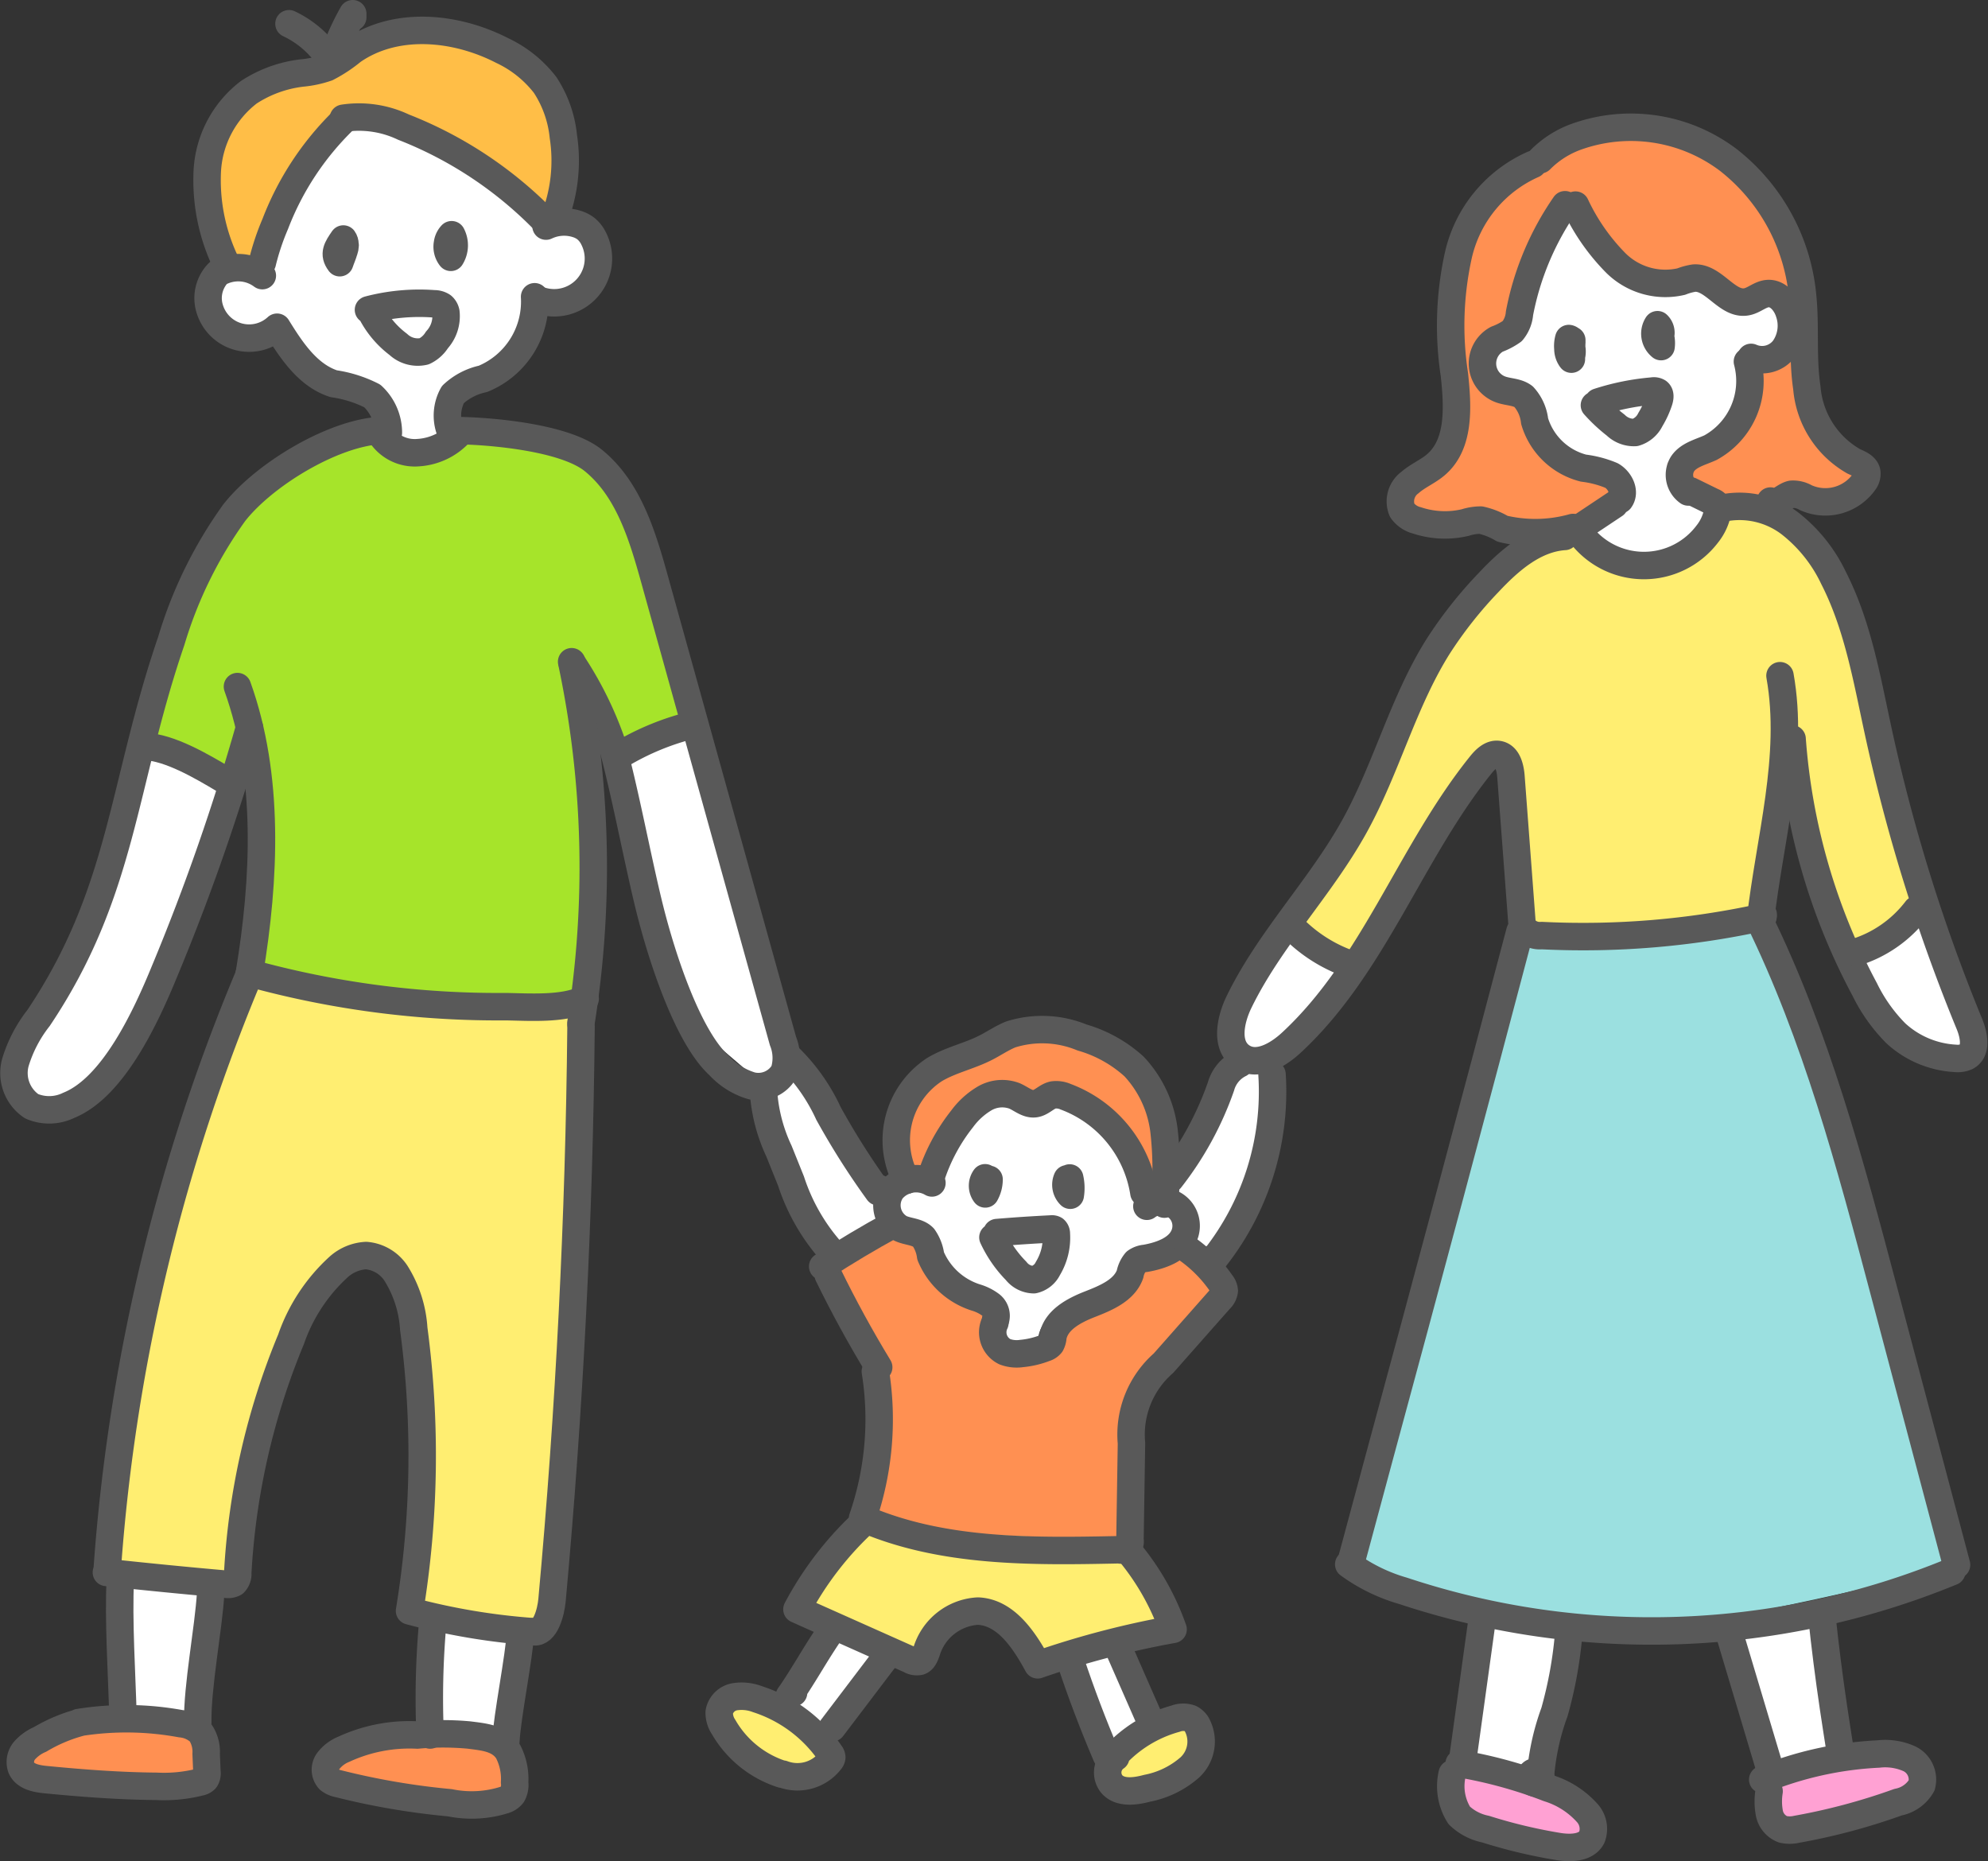 <svg xmlns="http://www.w3.org/2000/svg" width="110.774" height="103.698" viewBox="0 0 110.774 103.698">
  <rect x="0" y="0" width="110.774" height="103.698" fill="#333333" stroke="none"/>
  <g id="img_man09" transform="translate(-2412.095 -209.093)">
    <g id="グループ_1612" data-name="グループ 1612">
      <path id="パス_12454" data-name="パス 12454" d="M2426.712,224.45s-2.878-1.439-2.878,0-.719,2.878.72,2.878h2.878a10.1,10.1,0,0,0,2.878,2.878l2.878,1.439.72,2.159h2.158l1.439-.72-.719-2.158s.719,0,2.878-1.439a5.6,5.6,0,0,0,2.159-4.318s2.158.72,2.878,0,.719-2.878.719-2.878-1.439-2.158-2.158-1.439-7.915-5.756-7.915-5.756h-5.757Z" fill="#fff" fill-rule="evenodd"/>
      <path id="パス_12455" data-name="パス 12455" d="M2431.03,216.535l-4.318,7.195h-2.158l-.72-6.476s0-2.158.72-2.158,3.6-2.159,3.6-2.159h2.879l2.878-2.158h2.878l5.037,2.158,1.439,2.878-.72,5.037-5.037-2.878S2433.188,215.1,2431.03,216.535Z" fill="#ffbe47" fill-rule="evenodd"/>
      <path id="パス_12456" data-name="パス 12456" d="M2424.554,253.232c0,.719-3.6,12.232-5.037,14.39s-4.317,4.318-5.037,3.6-2.878-2.878-2.159-2.878,2.159-3.6,2.159-3.6l2.878-5.756,2.878-8.635Z" fill="#fff" fill-rule="evenodd"/>
      <path id="パス_12457" data-name="パス 12457" d="M2446.14,251.793s2.878,11.512,3.6,12.951,3.6,3.6,4.317,4.318,4.317,10.073,4.317,10.073l2.878-2.158,2.159.719s.72,2.878,2.159,3.6a8.876,8.876,0,0,1,2.158,1.439v1.439h2.159s0-1.439.719-1.439,2.879-1.439,2.879-1.439l2.158-1.439,2.159-1.439,1.439.719s2.878-1.439,2.878-3.6a53.776,53.776,0,0,1,1.439-7.915l3.6-5.036-2.878-1.439-2.878,3.6-1.439,4.318-3.6,7.195a5.619,5.619,0,0,0-1.439-3.6c-1.439-1.439-2.159-2.878-4.318-2.158s-2.878-.72-3.6,0-3.6,4.317-3.6,4.317l-2.159.719-5.036-7.915-5.757-17.988Z" fill="#fff" fill-rule="evenodd"/>
      <path id="パス_12458" data-name="パス 12458" d="M2432.469,233.084a17.322,17.322,0,0,0-7.2,5.037c-2.878,3.6-5.037,12.232-5.037,12.232l4.318,2.879,1.439-2.879s1.439,5.757.719,8.635-1.439,4.317-.719,4.317,12.952,2.878,17.269,1.439l2.158-.719-.719-16.55,1.439,3.6,4.317-1.439s-1.439-12.232-3.6-13.671-5.756-2.879-7.195-2.879H2437.5l-2.158.72Z" fill="#a6e42a" fill-rule="evenodd"/>
      <path id="パス_12459" data-name="パス 12459" d="M2418.078,296.4l7.2.72s.72-5.757,1.439-9.354,2.878-8.635,4.318-8.635,2.878,0,3.6,2.159.72,5.756.72,8.634-1.439,9.354-.72,9.354,7.915.72,7.915.72a89.3,89.3,0,0,1,.72-10.793c.719-5.037,1.013-24.616,1.013-24.616s-7.965,1.128-12.044-.08a24.731,24.731,0,0,0-6.238-1.208s-4.318,12.952-5.757,20.147S2418.078,296.4,2418.078,296.4Z" fill="#ffee71" fill-rule="evenodd"/>
      <path id="パス_12460" data-name="パス 12460" d="M2418.8,304.319l4.317.72.719-7.2-5.037-.72Z" fill="#fff" fill-rule="evenodd"/>
      <path id="パス_12461" data-name="パス 12461" d="M2436.139,299.607l.647,6.151h3.6l.86-6.072Z" fill="#fff" fill-rule="evenodd"/>
      <path id="パス_12462" data-name="パス 12462" d="M2417.358,305.039c-1.439,0-3.6.719-3.6,1.439s-.719.719,1.44,1.439,7.915,0,7.915,0v-2.878Z" fill="#ff9052" fill-rule="evenodd"/>
      <path id="パス_12463" data-name="パス 12463" d="M2430.31,307.2a5.505,5.505,0,0,1,3.6-1.439c2.158,0,4.048-.019,5.262-.01s1.214,2.169,1.214,2.169l-.72,1.439-9.354-1.439Z" fill="#ff9052" fill-rule="evenodd"/>
      <path id="パス_12464" data-name="パス 12464" d="M2462.689,274.818l1.446-.176s.874-2.8,2.233-3.828,3.1.873,3.669-.08,2.052-.73,3.828.957a10.867,10.867,0,0,1,2.5,4.566l.854-.977s.585-3.34-.135-4.779-4.317-4.318-5.756-4.318-5.037,2.159-5.037,2.159-2.158-.72-2.878,0S2462.689,274.818,2462.689,274.818Z" fill="#ff9052" fill-rule="evenodd"/>
      <path id="パス_12465" data-name="パス 12465" d="M2458.372,279.855l2.878,5.756-.719,7.915s6.476,2.159,9.354,2.159a17.564,17.564,0,0,0,5.037-.72l.719-7.915,5.037-6.476-2.878-2.158-2.159,1.439s-2.028,1.532-2.813,2.2a4.007,4.007,0,0,1-2.224.673l-.719,1.439h-2.159l-.082-2.032a12.126,12.126,0,0,1-2.951-2.154c-.564-.851-1.284-2.29-1.284-2.29l-2.545-.023Z" fill="#ff9052" fill-rule="evenodd"/>
      <path id="パス_12466" data-name="パス 12466" d="M2456.214,298.563l7.195,2.878a5.378,5.378,0,0,1,2.159-2.159c1.439-.719,4.317,1.439,4.317,1.439v.72l7.2-2.159-2.158-4.317-15.111-.719Z" fill="#ffee71" fill-rule="evenodd"/>
      <path id="パス_12467" data-name="パス 12467" d="M2456.214,304.319l1.439,1.439,4.249-4.8-3.529-.961Z" fill="#fff" fill-rule="evenodd"/>
      <path id="パス_12468" data-name="パス 12468" d="M2472.043,301.441l1.439,5.037,2.878-1.439-1.7-4.634Z" fill="#fff" fill-rule="evenodd"/>
      <path id="パス_12469" data-name="パス 12469" d="M2496.508,238.841a10.689,10.689,0,0,0-4.317-.72c-.72,0-2.878-.719-2.159-1.439l2.878-2.878s-1.439-7.915,0-10.074,2.159-4.317,3.6-5.037a8.9,8.9,0,0,0,2.159-1.439,6.73,6.73,0,0,1,5.036-.719c2.879.719,5.757,2.158,7.2,5.037s1.439,7.915,2.159,10.073,3.6,3.6,3.6,3.6-2.158,2.878-3.6,2.159-5.037,0-5.037,0Z" fill="#ff9052" fill-rule="evenodd"/>
      <path id="パス_12470" data-name="パス 12470" d="M2496.508,230.926s-1.439-.72-1.439-1.439,1.439-2.159,1.439-2.159l2.878-6.476s1.439,3.6,3.6,3.6h3.6l2.878,1.439s.719-1.439,1.439-.72,2.878,2.879.719,3.6-2.158,1.439-2.158,1.439,0,2.878-1.439,3.6-3.6.719-2.878,1.439a28.576,28.576,0,0,0,2.878,2.159l-2.878,2.878c-.72.719-2.159,0-3.6-.72l-1.439-.719s2.158-1.439,2.158-2.159-1.439-1.439-2.878-2.159S2496.508,230.926,2496.508,230.926Z" fill="#fff" fill-rule="evenodd"/>
      <path id="パス_12471" data-name="パス 12471" d="M2483.556,260.427l3.6,2.159,8.634-11.513.72.72s0,9.354.72,9.354,12.951-1.44,12.951-1.44l2.159-7.2,2.878,9.354,3.6-2.159-2.878-12.951s-.72-6.476-2.878-7.915a10.313,10.313,0,0,0-5.037-1.439s-1.439,2.878-3.6,2.878a9.118,9.118,0,0,1-4.317-1.439s-2.159-.72-5.037,2.878-7.2,12.232-7.2,12.232Z" fill="#ffee71" fill-rule="evenodd"/>
      <path id="パス_12472" data-name="パス 12472" d="M2487.154,296.4s10.734,3.6,15.11,3.6c4.318,0,18.708-3.6,18.708-3.6s-5.036-20.867-6.475-24.464-4.318-11.513-4.318-11.513l-12.951.72Z" fill="#9be0e0" fill-rule="evenodd"/>
      <path id="パス_12473" data-name="パス 12473" d="M2515.216,263.3s2.878,4.317,4.317,4.317,1.439,1.44,2.159,0-2.159-7.915-2.159-7.915Z" fill="#fff" fill-rule="evenodd"/>
      <path id="パス_12474" data-name="パス 12474" d="M2494.349,299.282l-.719,7.915,3.6.72,2.32-8.071Z" fill="#fff" fill-rule="evenodd"/>
      <path id="パス_12475" data-name="パス 12475" d="M2508.74,300l2.159,7.915,3.6-.72-.719-7.915Z" fill="#fff" fill-rule="evenodd"/>
      <g id="グループ_1423" data-name="グループ 1423">
        <path id="パス_12476" data-name="パス 12476" d="M2426.712,223.73a13.648,13.648,0,0,1,.72-2.158,16.1,16.1,0,0,1,3.809-5.782" fill="none" stroke="#595959" stroke-linecap="round" stroke-linejoin="round" stroke-width="1.53" fill-rule="evenodd"/>
        <path id="パス_12477" data-name="パス 12477" d="M2431.228,215.681a5.775,5.775,0,0,1,3.346.493,22.315,22.315,0,0,1,7.936,5.29" fill="none" stroke="#595959" stroke-linecap="round" stroke-linejoin="round" stroke-width="1.53" fill-rule="evenodd"/>
        <path id="パス_12478" data-name="パス 12478" d="M2426.712,224.45a2.235,2.235,0,0,0-2.454-.147,2.009,2.009,0,0,0-.459,2.052,2.294,2.294,0,0,0,3.734.969c.8,1.293,1.712,2.68,3.158,3.148a6.9,6.9,0,0,1,2.151.682,2.8,2.8,0,0,1,.894,2.047" fill="none" stroke="#595959" stroke-linecap="round" stroke-linejoin="round" stroke-width="1.53" fill-rule="evenodd"/>
        <path id="パス_12479" data-name="パス 12479" d="M2437.185,233.107a2.4,2.4,0,0,1,.145-2.031,3.534,3.534,0,0,1,1.676-.875,4.653,4.653,0,0,0,2.878-4.574" fill="none" stroke="#595959" stroke-linecap="round" stroke-linejoin="round" stroke-width="1.53" fill-rule="evenodd"/>
        <path id="パス_12480" data-name="パス 12480" d="M2442.519,221.69a2.354,2.354,0,0,1,1.722-.117,1.6,1.6,0,0,1,.5.256,1.645,1.645,0,0,1,.436.56,2.465,2.465,0,0,1-3,3.441" fill="none" stroke="#595959" stroke-linecap="round" stroke-linejoin="round" stroke-width="1.53" fill-rule="evenodd"/>
        <path id="パス_12481" data-name="パス 12481" d="M2424.589,223.539a10.638,10.638,0,0,1-.942-4.954,5.92,5.92,0,0,1,2.314-4.354,6.875,6.875,0,0,1,2.955-1.07,5.91,5.91,0,0,0,1.4-.3,7.825,7.825,0,0,0,1.415-.934c2.4-1.671,5.744-1.357,8.344-.02a6.523,6.523,0,0,1,2.394,1.917,6.384,6.384,0,0,1,1.017,2.872,8.888,8.888,0,0,1-.522,4.62" fill="none" stroke="#595959" stroke-linecap="round" stroke-linejoin="round" stroke-width="1.53" fill-rule="evenodd"/>
        <path id="パス_12482" data-name="パス 12482" d="M2430.216,212.035a5.563,5.563,0,0,0-2.019-1.619" fill="none" stroke="#595959" stroke-linecap="round" stroke-linejoin="round" stroke-width="1.53" fill-rule="evenodd"/>
        <path id="パス_12483" data-name="パス 12483" d="M2430.7,212.18a14.1,14.1,0,0,1,1.05-2.322v.2" fill="none" stroke="#595959" stroke-linecap="round" stroke-linejoin="round" stroke-width="1.53" fill-rule="evenodd"/>
        <path id="パス_12484" data-name="パス 12484" d="M2432.627,226.355a11.142,11.142,0,0,1,3.659-.335.82.82,0,0,1,.46.132.606.606,0,0,1,.195.342,1.96,1.96,0,0,1-.5,1.537,1.693,1.693,0,0,1-.711.636,1.586,1.586,0,0,1-1.441-.386,5.218,5.218,0,0,1-1.425-1.636" fill="none" stroke="#595959" stroke-linecap="round" stroke-linejoin="round" stroke-width="1.53" fill-rule="evenodd"/>
        <path id="パス_12485" data-name="パス 12485" d="M2431.326,222.758c-.018.459-.278.514-.3.972-.37-.49-.147-.813.2-1.321.25.346-.07.914-.2,1.321" fill="none" stroke="#595959" stroke-linecap="round" stroke-linejoin="round" stroke-width="1.53" fill-rule="evenodd"/>
        <path id="パス_12486" data-name="パス 12486" d="M2437.138,222.45a1.331,1.331,0,0,1,.089.883.872.872,0,0,1,.034-1.162,1.272,1.272,0,0,1-.046,1.259.957.957,0,0,1-.157-.885" fill="none" stroke="#595959" stroke-linecap="round" stroke-linejoin="round" stroke-width="1.53" fill-rule="evenodd"/>
        <path id="パス_12487" data-name="パス 12487" d="M2433.188,233.084a2.262,2.262,0,0,0,2.207,1.228,3.435,3.435,0,0,0,2.359-1.148" fill="none" stroke="#595959" stroke-linecap="round" stroke-linejoin="round" stroke-width="1.53" fill-rule="evenodd"/>
        <path id="パス_12488" data-name="パス 12488" d="M2433.188,233.084c-2.66.205-6.392,2.475-8.039,4.573a23.913,23.913,0,0,0-3.512,7.149c-2.749,8.025-2.668,13.951-7.391,21a7.535,7.535,0,0,0-1.29,2.469,2.229,2.229,0,0,0,.9,2.45,2.477,2.477,0,0,0,2.066-.048c2.511-1.012,4.33-5,5.358-7.508a121.554,121.554,0,0,0,4.716-13.532" fill="none" stroke="#595959" stroke-linecap="round" stroke-linejoin="round" stroke-width="1.53" fill-rule="evenodd"/>
        <path id="パス_12489" data-name="パス 12489" d="M2425.326,247.345c1.8,5.005,1.533,10.713.667,15.96" fill="none" stroke="#595959" stroke-linecap="round" stroke-linejoin="round" stroke-width="1.53" fill-rule="evenodd"/>
        <path id="パス_12490" data-name="パス 12490" d="M2437.5,233.084c1.44,0,5.971.294,7.658,1.664,1.95,1.583,2.725,4.163,3.4,6.583l7.164,25.756a2.533,2.533,0,0,1,.068,1.709,1.652,1.652,0,0,1-1.828.789,4.021,4.021,0,0,1-1.794-1.126c-1.714-1.556-3.153-5.873-3.872-8.752-.662-2.648-1.412-6.728-2.159-9.354a19.917,19.917,0,0,0-2.159-4.317" fill="none" stroke="#595959" stroke-linecap="round" stroke-linejoin="round" stroke-width="1.53" fill-rule="evenodd"/>
        <path id="パス_12491" data-name="パス 12491" d="M2443.947,245.961a55.083,55.083,0,0,1,.514,20.151" fill="none" stroke="#595959" stroke-linecap="round" stroke-linejoin="round" stroke-width="1.53" fill-rule="evenodd"/>
        <path id="パス_12492" data-name="パス 12492" d="M2426.142,263.025a104.692,104.692,0,0,0-8.064,33.379" fill="none" stroke="#595959" stroke-linecap="round" stroke-linejoin="round" stroke-width="1.53" fill-rule="evenodd"/>
        <path id="パス_12493" data-name="パス 12493" d="M2418.024,296.7q3.323.36,6.652.654a.692.692,0,0,0,.466-.069.7.7,0,0,0,.2-.555,39.572,39.572,0,0,1,2.969-13.015,9.781,9.781,0,0,1,2.65-4.031,2.482,2.482,0,0,1,1.536-.639,2.209,2.209,0,0,1,1.653.973,6.577,6.577,0,0,1,1,3.108,53.419,53.419,0,0,1-.235,15.717,36.717,36.717,0,0,0,6.907,1.161" fill="none" stroke="#595959" stroke-linecap="round" stroke-linejoin="round" stroke-width="1.53" fill-rule="evenodd"/>
        <path id="パス_12494" data-name="パス 12494" d="M2444.471,266.315q-.156,15.985-1.616,31.923c-.061.667-.372,1.878-1.032,1.764" fill="none" stroke="#595959" stroke-linecap="round" stroke-linejoin="round" stroke-width="1.53" fill-rule="evenodd"/>
        <path id="パス_12495" data-name="パス 12495" d="M2425.993,263.3a51.988,51.988,0,0,0,14.263,1.879c1.306.019,3.289.168,4.445-.44" fill="none" stroke="#595959" stroke-linecap="round" stroke-linejoin="round" stroke-width="1.53" fill-rule="evenodd"/>
        <path id="パス_12496" data-name="パス 12496" d="M2418.8,297.124c-.118,2.146.091,5.424.147,7.573" fill="none" stroke="#595959" stroke-linecap="round" stroke-linejoin="round" stroke-width="1.53" fill-rule="evenodd"/>
        <path id="パス_12497" data-name="パス 12497" d="M2423.834,297.843c-.119,2-.753,5.2-.719,7.2" fill="none" stroke="#595959" stroke-linecap="round" stroke-linejoin="round" stroke-width="1.53" fill-rule="evenodd"/>
        <path id="パス_12498" data-name="パス 12498" d="M2416.481,305.064a16.75,16.75,0,0,1,5.69.065,1.808,1.808,0,0,1,1.09.488,1.915,1.915,0,0,1,.321,1.189l.042,1a.6.6,0,0,1-.085.415.551.551,0,0,1-.281.153,8.191,8.191,0,0,1-2.425.243c-2.068-.017-4.133-.172-6.191-.373-.531-.051-1.159-.175-1.363-.668a.987.987,0,0,1,.2-.971,2.421,2.421,0,0,1,.844-.6,8.886,8.886,0,0,1,2.317-.967" fill="none" stroke="#595959" stroke-linecap="round" stroke-linejoin="round" stroke-width="1.53" fill-rule="evenodd"/>
        <path id="パス_12499" data-name="パス 12499" d="M2436.2,299.58a47.052,47.052,0,0,0-.137,6.178" fill="none" stroke="#595959" stroke-linecap="round" stroke-linejoin="round" stroke-width="1.53" fill-rule="evenodd"/>
        <path id="パス_12500" data-name="パス 12500" d="M2441.1,300c-.07,1.4-.748,4.707-.818,6.108" fill="none" stroke="#595959" stroke-linecap="round" stroke-linejoin="round" stroke-width="1.53" fill-rule="evenodd"/>
        <path id="パス_12501" data-name="パス 12501" d="M2435.347,305.758a15.813,15.813,0,0,1,2.878,0c.863.11,1.7.178,2.175.908a3.3,3.3,0,0,1,.37,1.731,1.1,1.1,0,0,1-.129.681.931.931,0,0,1-.415.29,6.073,6.073,0,0,1-3.064.164,40.753,40.753,0,0,1-6.239-1.068,1.168,1.168,0,0,1-.483-.222.819.819,0,0,1-.06-1.028,2.075,2.075,0,0,1,.883-.668,8.725,8.725,0,0,1,4.084-.788" fill="none" stroke="#595959" stroke-linecap="round" stroke-linejoin="round" stroke-width="1.53" fill-rule="evenodd"/>
        <path id="パス_12502" data-name="パス 12502" d="M2420.155,250.685c1.388.039,3.206,1.117,4.4,1.827" fill="none" stroke="#595959" stroke-linecap="round" stroke-linejoin="round" stroke-width="1.53" fill-rule="evenodd"/>
        <path id="パス_12503" data-name="パス 12503" d="M2446.73,251.1a14.583,14.583,0,0,1,3.51-1.5" fill="none" stroke="#595959" stroke-linecap="round" stroke-linejoin="round" stroke-width="1.53" fill-rule="evenodd"/>
        <path id="パス_12504" data-name="パス 12504" d="M2463.978,274.652a10.339,10.339,0,0,1,1.725-3.219,4.214,4.214,0,0,1,1.261-1.145,1.948,1.948,0,0,1,1.654-.14c.382.163.734.492,1.146.437.376-.051.646-.411,1.017-.488a1.3,1.3,0,0,1,.693.1,6.827,6.827,0,0,1,4.361,5.354" fill="none" stroke="#595959" stroke-linecap="round" stroke-linejoin="round" stroke-width="1.53" fill-rule="evenodd"/>
        <path id="パス_12505" data-name="パス 12505" d="M2476,276.3a1.366,1.366,0,0,1,2.133,1.477c-.263.889-1.3,1.263-2.217,1.425a1.065,1.065,0,0,0-.53.192,1.532,1.532,0,0,0-.324.693c-.326.9-1.34,1.319-2.235,1.669s-1.892.878-2.064,1.823a.957.957,0,0,1-.111.4.681.681,0,0,1-.329.216,4.821,4.821,0,0,1-1.3.307,1.879,1.879,0,0,1-.942-.1,1.207,1.207,0,0,1-.549-1.606" fill="none" stroke="#595959" stroke-linecap="round" stroke-linejoin="round" stroke-width="1.53" fill-rule="evenodd"/>
        <path id="パス_12506" data-name="パス 12506" d="M2464.023,275a1.763,1.763,0,0,0-2.243.4,1.476,1.476,0,0,0,.484,2.129c.423.2.961.175,1.287.508a2.311,2.311,0,0,1,.4,1.03,4.052,4.052,0,0,0,2.578,2.333,2.624,2.624,0,0,1,.778.4.768.768,0,0,1,.27.786" fill="none" stroke="#595959" stroke-linecap="round" stroke-linejoin="round" stroke-width="1.53" fill-rule="evenodd"/>
        <path id="パス_12507" data-name="パス 12507" d="M2467.646,277.765q1.509-.126,3.023-.2a.305.305,0,0,1,.187.031.3.3,0,0,1,.1.236,3.311,3.311,0,0,1-.472,1.935,1.164,1.164,0,0,1-.788.624,1.278,1.278,0,0,1-.983-.492,6.647,6.647,0,0,1-1.291-1.866" fill="none" stroke="#595959" stroke-linecap="round" stroke-linejoin="round" stroke-width="1.53" fill-rule="evenodd"/>
        <path id="パス_12508" data-name="パス 12508" d="M2467.207,274.8a1.649,1.649,0,0,1-.212.812.762.762,0,0,1-.009-.9" fill="none" stroke="#595959" stroke-linecap="round" stroke-linejoin="round" stroke-width="1.53" fill-rule="evenodd"/>
        <path id="パス_12509" data-name="パス 12509" d="M2471.7,274.723a2.488,2.488,0,0,1,.032.961.817.817,0,0,1-.174-.915" fill="none" stroke="#595959" stroke-linecap="round" stroke-linejoin="round" stroke-width="1.53" fill-rule="evenodd"/>
        <path id="パス_12510" data-name="パス 12510" d="M2462.6,274.852a4.7,4.7,0,0,1,1.567-6.168c.884-.531,1.922-.746,2.842-1.213.474-.24.915-.547,1.407-.746a5.839,5.839,0,0,1,3.974.172,7.316,7.316,0,0,1,2.9,1.618,6.362,6.362,0,0,1,1.67,3.619,18.993,18.993,0,0,1,.015,4.046" fill="none" stroke="#595959" stroke-linecap="round" stroke-linejoin="round" stroke-width="1.53" fill-rule="evenodd"/>
        <path id="パス_12511" data-name="パス 12511" d="M2458.244,280.124q1.287,2.636,2.814,5.146" fill="none" stroke="#595959" stroke-linecap="round" stroke-linejoin="round" stroke-width="1.53" fill-rule="evenodd"/>
        <path id="パス_12512" data-name="パス 12512" d="M2457.936,279.652q1.881-1.223,3.853-2.3" fill="none" stroke="#595959" stroke-linecap="round" stroke-linejoin="round" stroke-width="1.53" fill-rule="evenodd"/>
        <path id="パス_12513" data-name="パス 12513" d="M2458.415,278.816a11.064,11.064,0,0,1-2.241-3.912l-.673-1.674a9.235,9.235,0,0,1-.847-3.117" fill="none" stroke="#595959" stroke-linecap="round" stroke-linejoin="round" stroke-width="1.53" fill-rule="evenodd"/>
        <path id="パス_12514" data-name="パス 12514" d="M2456.123,268.066a10.491,10.491,0,0,1,2.139,3.067,41.929,41.929,0,0,0,2.768,4.359.113.113,0,0,0,.063-.177" fill="none" stroke="#595959" stroke-linecap="round" stroke-linejoin="round" stroke-width="1.53" fill-rule="evenodd"/>
        <path id="パス_12515" data-name="パス 12515" d="M2478.333,278.742a7.662,7.662,0,0,1,1.806,1.845.77.77,0,0,1,.174.423.809.809,0,0,1-.26.491l-3.13,3.543a5.28,5.28,0,0,0-1.781,4.457l-.084,5.375a.482.482,0,0,1-.6.56c-4.842.1-9.86.175-14.3-1.752a16.9,16.9,0,0,0,.713-8.183" fill="none" stroke="#595959" stroke-linecap="round" stroke-linejoin="round" stroke-width="1.53" fill-rule="evenodd"/>
        <path id="パス_12516" data-name="パス 12516" d="M2499.883,220.52a11.561,11.561,0,0,0,2.254,3.231,3.92,3.92,0,0,0,3.642,1.029,3.294,3.294,0,0,1,.709-.193c1.106-.08,1.854,1.536,2.941,1.319.409-.081.741-.42,1.156-.456.578-.05,1.035.508,1.207,1.062a2.245,2.245,0,0,1-.269,1.993,1.539,1.539,0,0,1-1.856.5" fill="none" stroke="#595959" stroke-linecap="round" stroke-linejoin="round" stroke-width="1.53" fill-rule="evenodd"/>
        <path id="パス_12517" data-name="パス 12517" d="M2499.3,220.5a15.81,15.81,0,0,0-2.537,6.05,1.778,1.778,0,0,1-.4.99,3.676,3.676,0,0,1-.861.453,1.539,1.539,0,0,0,.217,2.8c.422.152.918.125,1.275.4a2.42,2.42,0,0,1,.612,1.364,3.828,3.828,0,0,0,2.724,2.617,5.9,5.9,0,0,1,1.557.41c.471.264.792.914.475,1.35" fill="none" stroke="#595959" stroke-linecap="round" stroke-linejoin="round" stroke-width="1.53" fill-rule="evenodd"/>
        <path id="パス_12518" data-name="パス 12518" d="M2509.463,229.238a4.233,4.233,0,0,1-2.054,4.794c-.557.257-1.225.4-1.564.912a1.168,1.168,0,0,0,.321,1.559" fill="none" stroke="#595959" stroke-linecap="round" stroke-linejoin="round" stroke-width="1.53" fill-rule="evenodd"/>
        <path id="パス_12519" data-name="パス 12519" d="M2502.059,237.206l-1.8,1.2c-.078.053-.164.116-.178.209a.336.336,0,0,0,.094.241,4.427,4.427,0,0,0,7.044,0,2.846,2.846,0,0,0,.593-1.313.5.5,0,0,0-.027-.292.56.56,0,0,0-.27-.211l-1.225-.6" fill="none" stroke="#595959" stroke-linecap="round" stroke-linejoin="round" stroke-width="1.53" fill-rule="evenodd"/>
        <path id="パス_12520" data-name="パス 12520" d="M2499.677,228.043l-.022,1.06a.95.95,0,0,1-.115-.956,1,1,0,0,1,.079.907,1.514,1.514,0,0,1-.109-1.1.207.207,0,0,1,.151.286" fill="none" stroke="#595959" stroke-linecap="round" stroke-linejoin="round" stroke-width="1.53" fill-rule="evenodd"/>
        <path id="パス_12521" data-name="パス 12521" d="M2504.559,227.654a1.49,1.49,0,0,1,.093.75.926.926,0,0,1-.2-1.22.617.617,0,0,1,.066.82" fill="none" stroke="#595959" stroke-linecap="round" stroke-linejoin="round" stroke-width="1.53" fill-rule="evenodd"/>
        <path id="パス_12522" data-name="パス 12522" d="M2501.147,231.491a13.424,13.424,0,0,1,3.02-.61.447.447,0,0,1,.313.052c.143.108.11.328.054.5a5.021,5.021,0,0,1-.479,1.037,1.369,1.369,0,0,1-.846.719,1.452,1.452,0,0,1-1.082-.408,8.932,8.932,0,0,1-1.189-1.11" fill="none" stroke="#595959" stroke-linecap="round" stroke-linejoin="round" stroke-width="1.53" fill-rule="evenodd"/>
        <path id="パス_12523" data-name="パス 12523" d="M2497.52,218.251a7.3,7.3,0,0,0-4.152,5.01,18.133,18.133,0,0,0-.231,6.71c.187,1.776.318,3.872-1.045,5.025-.444.376-1,.6-1.438.985a1.3,1.3,0,0,0-.428,1.549,1.458,1.458,0,0,0,.832.559,4.946,4.946,0,0,0,2.678.119,2.9,2.9,0,0,1,.866-.139,4.053,4.053,0,0,1,1.21.482,7.81,7.81,0,0,0,3.934-.07" fill="none" stroke="#595959" stroke-linecap="round" stroke-linejoin="round" stroke-width="1.53" fill-rule="evenodd"/>
        <path id="パス_12524" data-name="パス 12524" d="M2497.925,217.991a5.413,5.413,0,0,1,2.02-1.285,9.007,9.007,0,0,1,8.456,1.3,10.912,10.912,0,0,1,4.142,7.624c.167,1.684-.021,3.394.232,5.068a5.2,5.2,0,0,0,2.616,4.1c.3.135.661.279.724.6a.74.74,0,0,1-.108.483,2.652,2.652,0,0,1-3.3.935,1.4,1.4,0,0,0-.782-.186c-.426.085-.821.627-1.177.378" fill="none" stroke="#595959" stroke-linecap="round" stroke-linejoin="round" stroke-width="1.53" fill-rule="evenodd"/>
        <path id="パス_12525" data-name="パス 12525" d="M2499.282,238.98c-1.689.108-3.079,1.33-4.238,2.564a23.53,23.53,0,0,0-2.822,3.573c-1.953,3.115-2.866,6.774-4.645,9.993-1.892,3.424-4.724,6.28-6.438,9.8-.492,1.008-.782,2.445.153,3.065.866.574,2.007-.09,2.769-.8,4.588-4.252,6.617-10.58,10.536-15.455.255-.318.6-.661,1-.589.505.091.653.732.692,1.243l.623,8.28" fill="none" stroke="#595959" stroke-linecap="round" stroke-linejoin="round" stroke-width="1.53" fill-rule="evenodd"/>
        <path id="パス_12526" data-name="パス 12526" d="M2497.033,260.833a1.143,1.143,0,0,0,.972.385,46.737,46.737,0,0,0,12.325-1.029" fill="none" stroke="#595959" stroke-linecap="round" stroke-linejoin="round" stroke-width="1.53" fill-rule="evenodd"/>
        <path id="パス_12527" data-name="パス 12527" d="M2508.2,237.378a4.636,4.636,0,0,1,3.663.9,8.444,8.444,0,0,1,2.4,3.016c1.34,2.619,1.846,5.568,2.468,8.443a96.765,96.765,0,0,0,5.1,16.4c.258.626.434,1.521-.168,1.832a1.23,1.23,0,0,1-.62.09,5.316,5.316,0,0,1-3.313-1.4A9.179,9.179,0,0,1,2516,264.22a34.887,34.887,0,0,1-4.047-13.96" fill="none" stroke="#595959" stroke-linecap="round" stroke-linejoin="round" stroke-width="1.53" fill-rule="evenodd"/>
        <path id="パス_12528" data-name="パス 12528" d="M2511.278,246.739c.807,4.521-.588,9.1-1.093,13.668l.16-.356" fill="none" stroke="#595959" stroke-linecap="round" stroke-linejoin="round" stroke-width="1.53" fill-rule="evenodd"/>
        <path id="パス_12529" data-name="パス 12529" d="M2515.42,262.17a6.808,6.808,0,0,0,3.464-2.394" fill="none" stroke="#595959" stroke-linecap="round" stroke-linejoin="round" stroke-width="1.53" fill-rule="evenodd"/>
        <path id="パス_12530" data-name="パス 12530" d="M2484.048,260.7a8.3,8.3,0,0,0,3.2,2.081" fill="none" stroke="#595959" stroke-linecap="round" stroke-linejoin="round" stroke-width="1.53" fill-rule="evenodd"/>
        <path id="パス_12531" data-name="パス 12531" d="M2496.788,260.986q-3.9,14.785-7.905,29.546l-1.437,5.337" fill="none" stroke="#595959" stroke-linecap="round" stroke-linejoin="round" stroke-width="1.53" fill-rule="evenodd"/>
        <path id="パス_12532" data-name="パス 12532" d="M2487.248,296.247a9.646,9.646,0,0,0,3.025,1.478,43.983,43.983,0,0,0,30.578-1.069" fill="none" stroke="#595959" stroke-linecap="round" stroke-linejoin="round" stroke-width="1.53" fill-rule="evenodd"/>
        <path id="パス_12533" data-name="パス 12533" d="M2510.064,260.228c3.229,6.57,5.126,13.7,7,20.776l4.053,15.274" fill="none" stroke="#595959" stroke-linecap="round" stroke-linejoin="round" stroke-width="1.53" fill-rule="evenodd"/>
        <path id="パス_12534" data-name="パス 12534" d="M2494.645,299.594l-1.015,7.322" fill="none" stroke="#595959" stroke-linecap="round" stroke-linejoin="round" stroke-width="1.53" fill-rule="evenodd"/>
        <path id="パス_12535" data-name="パス 12535" d="M2493.4,307.354a25.5,25.5,0,0,1,4.974,1.366,4.812,4.812,0,0,1,2.164,1.382,1.32,1.32,0,0,1,.26,1.344c-.3.6-1.147.631-1.816.533a29.118,29.118,0,0,1-4.115-.979,2.962,2.962,0,0,1-1.461-.763,3.033,3.033,0,0,1-.39-2.327" fill="#ffa1d3" stroke="#595959" stroke-linecap="round" stroke-linejoin="round" stroke-width="1.53" fill-rule="evenodd"/>
        <path id="パス_12536" data-name="パス 12536" d="M2499.5,300.166a23.271,23.271,0,0,1-.787,4.31,13.366,13.366,0,0,0-.8,3.831.314.314,0,1,1-.219-.5.331.331,0,0,1,.219.5" fill="none" stroke="#595959" stroke-linecap="round" stroke-linejoin="round" stroke-width="1.53" fill-rule="evenodd"/>
        <path id="パス_12537" data-name="パス 12537" d="M2508.454,300.083l2.252,7.535" fill="none" stroke="#595959" stroke-linecap="round" stroke-linejoin="round" stroke-width="1.53" fill-rule="evenodd"/>
        <path id="パス_12538" data-name="パス 12538" d="M2510.316,308.241a19.655,19.655,0,0,1,6.443-1.425,3.3,3.3,0,0,1,1.733.267,1.286,1.286,0,0,1,.683,1.478,1.924,1.924,0,0,1-1.314.938,34.718,34.718,0,0,1-5.65,1.511,1.713,1.713,0,0,1-.777,0,1.214,1.214,0,0,1-.748-.9,3.591,3.591,0,0,1-.015-1.215" fill="#ffa1d3" stroke="#595959" stroke-linecap="round" stroke-linejoin="round" stroke-width="1.53" fill-rule="evenodd"/>
        <path id="パス_12539" data-name="パス 12539" d="M2513.607,299.092q.272,2.578.653,5.143.09.6.184,1.209l.2,1.284" fill="none" stroke="#595959" stroke-linecap="round" stroke-linejoin="round" stroke-width="1.53" fill-rule="evenodd"/>
        <path id="パス_12540" data-name="パス 12540" d="M2460.376,293.767a18.34,18.34,0,0,0-3.874,4.988l6.294,2.808a.746.746,0,0,0,.546.09c.215-.081.3-.33.381-.546a3.169,3.169,0,0,1,2.866-2.253c1.562.068,2.579,1.619,3.327,2.993a49.716,49.716,0,0,1,7.545-1.975,14.007,14.007,0,0,0-2.666-4.577" fill="none" stroke="#595959" stroke-linecap="round" stroke-linejoin="round" stroke-width="1.53" fill-rule="evenodd"/>
        <path id="パス_12541" data-name="パス 12541" d="M2458.372,300c-.919,1.347-1.381,2.257-2.3,3.6a.356.356,0,0,1,.243-.2" fill="none" stroke="#595959" stroke-linecap="round" stroke-linejoin="round" stroke-width="1.53" fill-rule="evenodd"/>
        <path id="パス_12542" data-name="パス 12542" d="M2461.34,301.569l-2.876,3.788" fill="none" stroke="#595959" stroke-linecap="round" stroke-linejoin="round" stroke-width="1.53" fill-rule="evenodd"/>
        <path id="パス_12543" data-name="パス 12543" d="M2455.653,307.936a5.806,5.806,0,0,1-3.238-2.624,1.421,1.421,0,0,1-.244-.831,1.067,1.067,0,0,1,.863-.854,2.477,2.477,0,0,1,1.274.136,7.824,7.824,0,0,1,4.051,3.03.37.37,0,0,1,.084.211.347.347,0,0,1-.082.182,2.312,2.312,0,0,1-2.645.752" fill="#ffee71" stroke="#595959" stroke-linecap="round" stroke-linejoin="round" stroke-width="1.53" fill-rule="evenodd"/>
        <path id="パス_12544" data-name="パス 12544" d="M2474.211,306.919a7.2,7.2,0,0,1,3.387-2.072,1.211,1.211,0,0,1,.824-.011.915.915,0,0,1,.334.293,1.968,1.968,0,0,1-.363,2.435,5.058,5.058,0,0,1-2.378,1.161c-.671.179-1.5.291-1.963-.223a1.031,1.031,0,0,1,.216-1.507" fill="#ffee71" stroke="#595959" stroke-linecap="round" stroke-linejoin="round" stroke-width="1.53" fill-rule="evenodd"/>
        <path id="パス_12545" data-name="パス 12545" d="M2471.75,301.651q.89,2.674,2,5.271" fill="none" stroke="#595959" stroke-linecap="round" stroke-linejoin="round" stroke-width="1.53" fill-rule="evenodd"/>
        <path id="パス_12546" data-name="パス 12546" d="M2474.339,300.753l1.9,4.329" fill="none" stroke="#595959" stroke-linecap="round" stroke-linejoin="round" stroke-width="1.53" fill-rule="evenodd"/>
        <path id="パス_12547" data-name="パス 12547" d="M2477.309,274.782a17.954,17.954,0,0,0,2.82-5.158,2.012,2.012,0,0,1,1.044-1.264" fill="none" stroke="#595959" stroke-linecap="round" stroke-linejoin="round" stroke-width="1.53" fill-rule="evenodd"/>
        <path id="パス_12548" data-name="パス 12548" d="M2482.974,268.953a14.98,14.98,0,0,1-3.231,10.291c-.039.059-.1.126-.166.106s-.008-.157.033-.1" fill="none" stroke="#595959" stroke-linecap="round" stroke-linejoin="round" stroke-width="1.53" fill-rule="evenodd"/>
      </g>
    </g>
  </g>
</svg>
